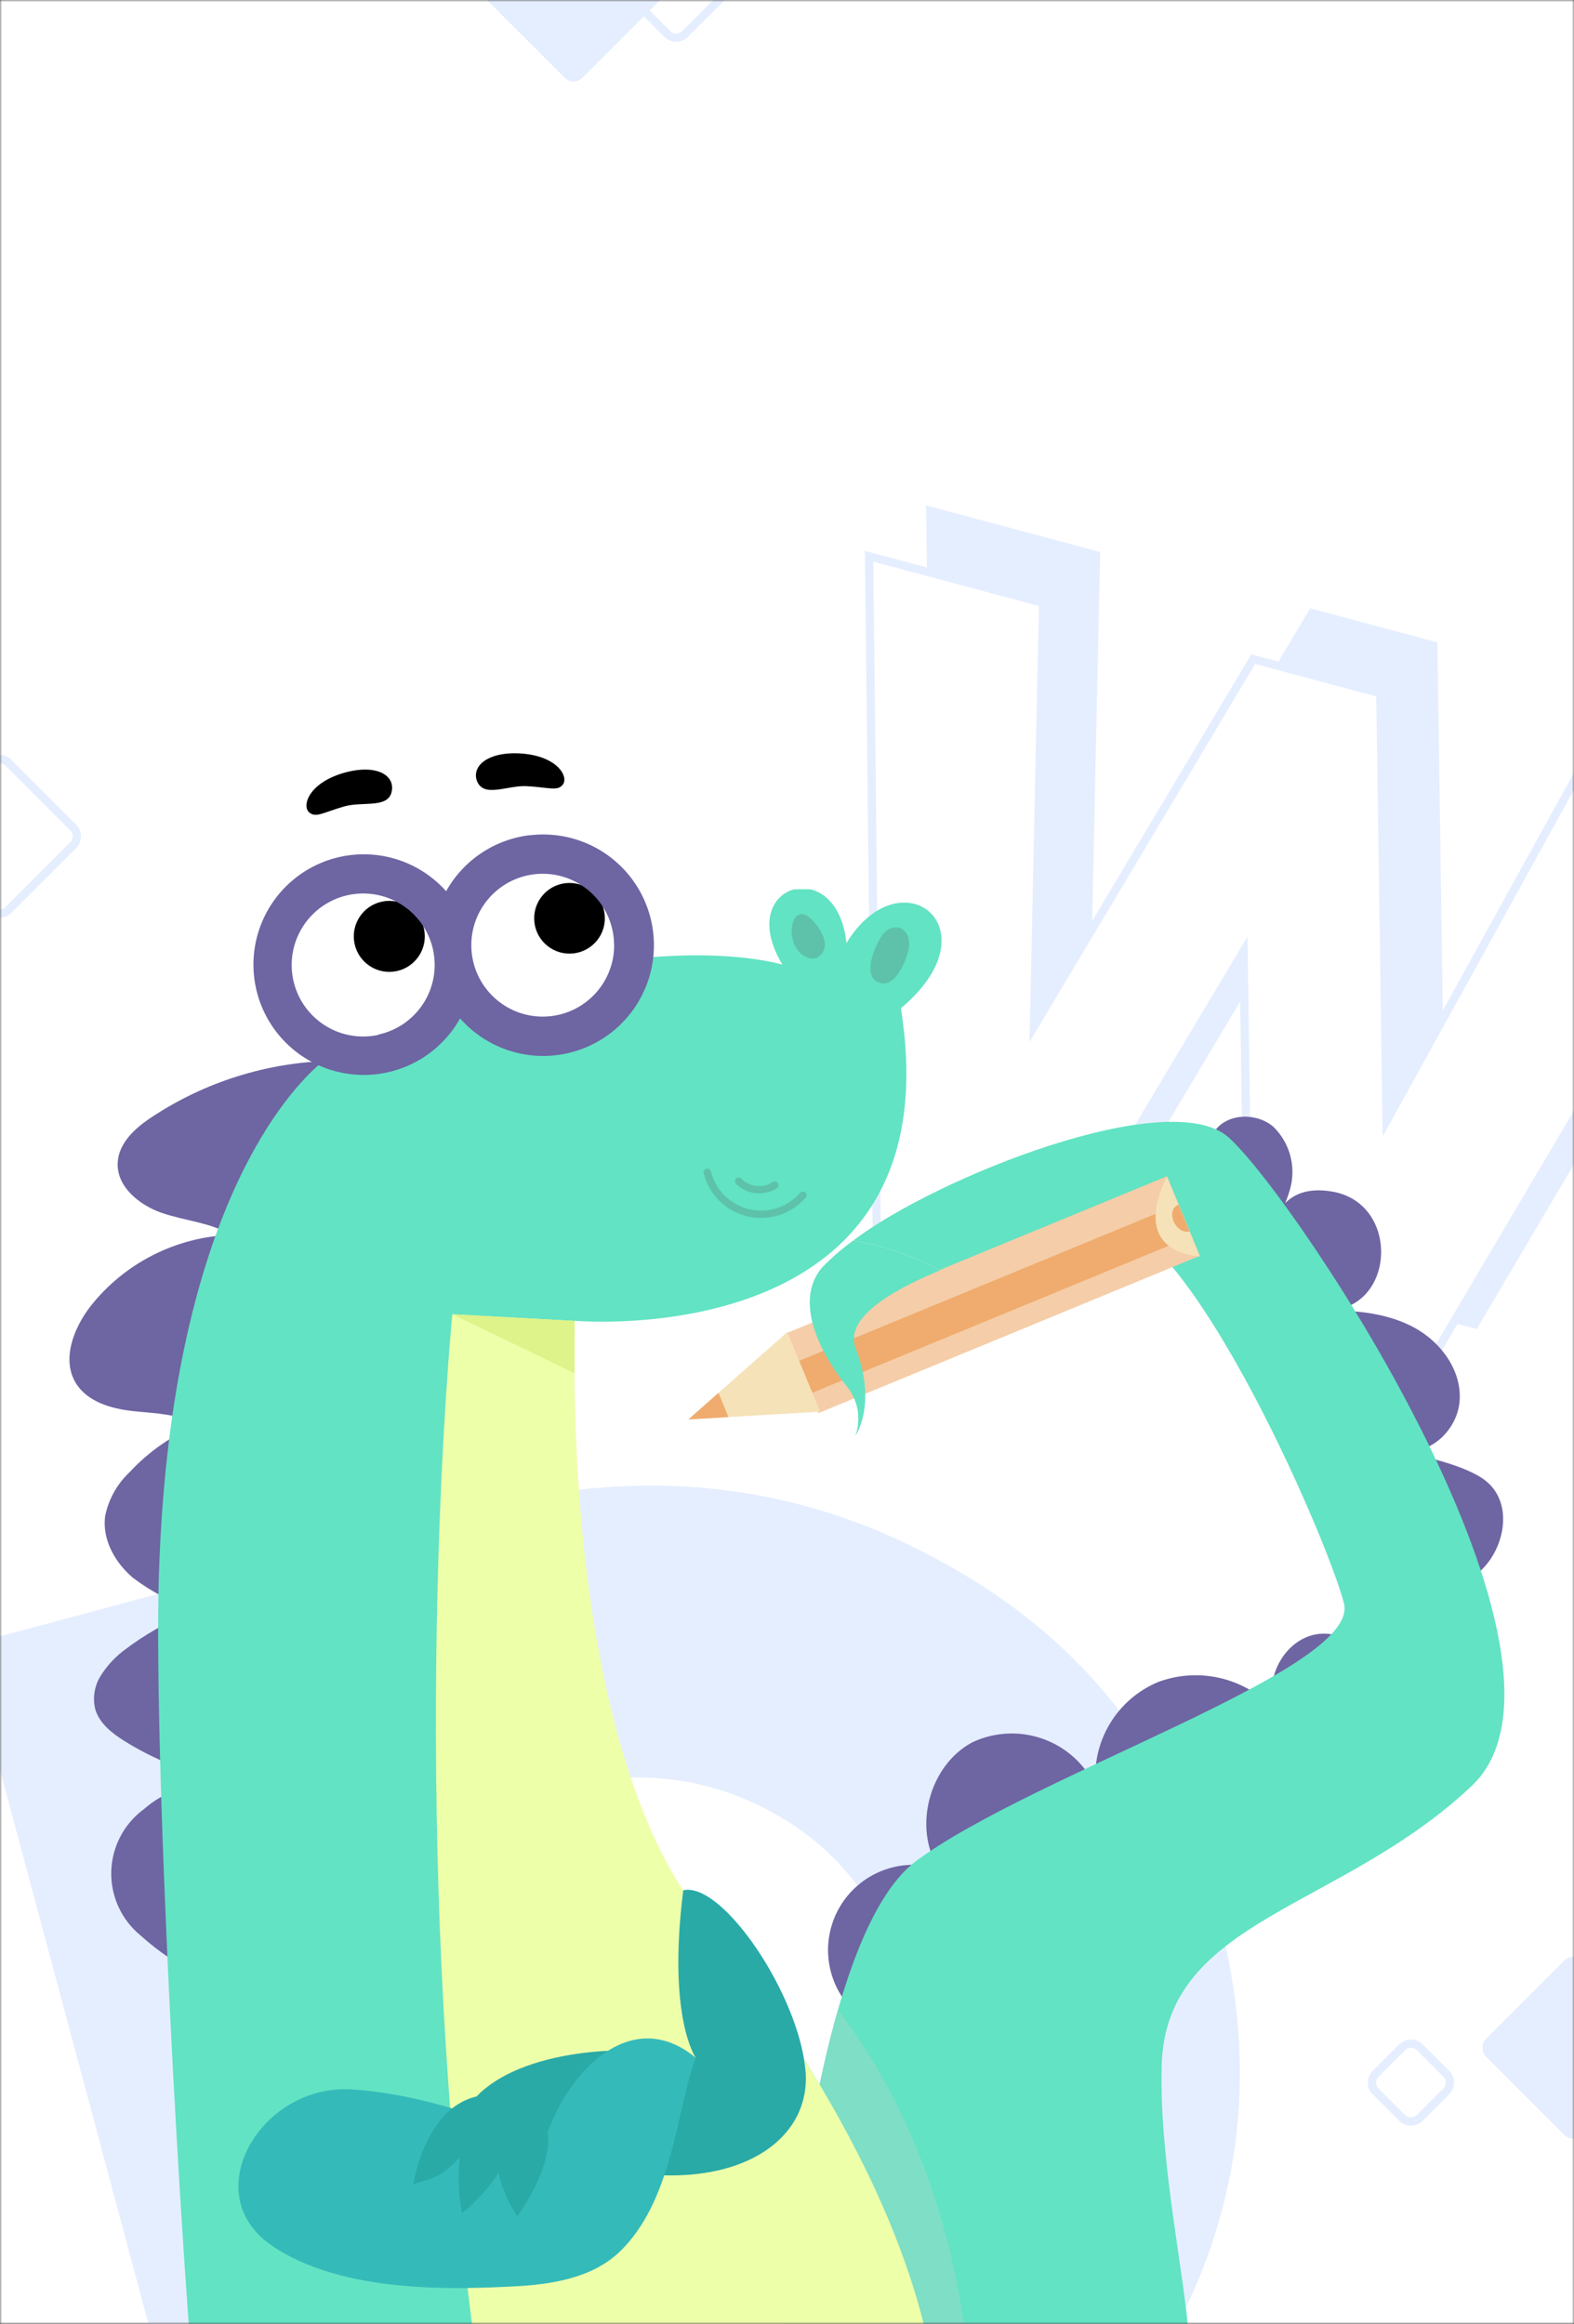 <?xml version="1.0" encoding="UTF-8"?> <svg xmlns="http://www.w3.org/2000/svg" width="380" height="561" viewBox="0 0 380 561" fill="none"><rect x="0" y="0" width="380" height="561" fill="#333333" stroke="none"/> <mask id="mask0_1452_3571" style="mask-type:alpha" maskUnits="userSpaceOnUse" x="0" y="0" width="380" height="561"> <rect width="380" height="561" fill="#E3F0FF"></rect> </mask> <g mask="url(#mask0_1452_3571)"> <rect width="380" height="561" fill="white"></rect> <path d="M225.445 285.738L223.586 122L265.602 133.258L263.403 235.51L316.325 146.849L347.021 155.074L348.523 258.318L397.962 168.724L439.76 179.924L356.499 320.854L315.354 309.829L314.001 217.352L266.59 296.763L225.445 285.738Z" fill="#E5EEFF"></path> <path d="M211.671 298.019L209.812 134.281L251.828 145.539L249.629 247.791L302.552 159.131L333.247 167.356L334.749 270.599L384.189 181.005L425.987 192.205L342.726 333.135L301.581 322.11L300.227 229.634L252.816 309.044L211.671 298.019Z" fill="white"></path> <path fill-rule="evenodd" clip-rule="evenodd" d="M208.797 132.975L252.844 144.777L250.71 244.029L302.08 157.97L334.236 166.586L335.694 266.817L383.691 179.837L427.517 191.58L343.2 334.298L300.591 322.881L299.278 233.173L253.287 310.206L210.679 298.789L208.797 132.975ZM210.827 135.589L212.662 297.25L252.345 307.883L301.175 226.095L302.569 321.34L342.25 331.973L424.455 192.831L384.685 182.174L333.804 274.382L332.258 168.126L303.023 160.293L248.548 251.554L250.811 146.303L210.827 135.589Z" fill="#E5EEFF"></path> <path d="M113.061 364.719C154.144 353.711 191.946 357.656 226.466 376.553C261.199 395.115 283.756 423.768 294.138 462.51C304.519 501.253 299.344 537.476 278.615 571.177C258.099 604.543 227.3 626.73 186.217 637.739L65.093 670.194L-8.062 397.174L113.061 364.719ZM168.137 570.264C188.82 564.722 204.006 553.964 213.695 537.991C223.314 521.758 225.337 503.24 219.763 482.439C214.19 461.637 203.214 446.742 186.837 437.754C170.389 428.505 151.824 426.652 131.141 432.194L88.217 443.695L125.212 581.765L168.137 570.264Z" fill="#E5EEFF"></path> <rect x="379.828" y="471.123" width="32.84" height="32.84" rx="3" transform="rotate(45 379.828 471.123)" fill="#E5EEFF"></rect> <path fill-rule="evenodd" clip-rule="evenodd" d="M337.804 493.514C339.366 491.952 341.899 491.952 343.461 493.514L349.87 499.923C351.432 501.485 351.432 504.018 349.87 505.58L343.461 511.988C341.899 513.55 339.366 513.55 337.804 511.988L331.396 505.58C329.834 504.018 329.834 501.485 331.396 499.923L337.804 493.514ZM342.047 494.928C341.266 494.147 340 494.147 339.219 494.928L332.81 501.337C332.029 502.118 332.029 503.384 332.81 504.165L339.219 510.574C340 511.355 341.266 511.355 342.047 510.574L348.456 504.165C349.237 503.384 349.237 502.118 348.456 501.337L342.047 494.928Z" fill="#E5EEFF"></path> <path fill-rule="evenodd" clip-rule="evenodd" d="M-2.93 183.414C-1.368 181.852 1.165 181.852 2.727 183.414L18.386 199.073C19.948 200.635 19.948 203.168 18.386 204.73L2.727 220.389C1.165 221.951 -1.368 221.951 -2.93 220.389L-18.589 204.73C-20.151 203.168 -20.151 200.635 -18.589 199.073L-2.93 183.414ZM1.313 184.829C0.532 184.048 -0.735 184.048 -1.516 184.829L-17.175 200.487C-17.956 201.268 -17.956 202.535 -17.174 203.316L-1.516 218.975C-0.735 219.756 0.532 219.756 1.313 218.975L16.971 203.316C17.753 202.535 17.753 201.268 16.971 200.487L1.313 184.829Z" fill="#E5EEFF"></path> <rect width="62.886" height="62.886" rx="3" transform="matrix(-0.707 0.707 0.707 0.707 138.469 -68)" fill="#E5EEFF"></rect> <path fill-rule="evenodd" clip-rule="evenodd" d="M166.063 -22.586C164.501 -24.148 161.968 -24.148 160.406 -22.586L147.479 -9.658C145.917 -8.096 145.917 -5.564 147.479 -4.001L160.406 8.926C161.968 10.488 164.501 10.488 166.063 8.926L178.99 -4.001C180.552 -5.564 180.552 -8.096 178.99 -9.658L166.063 -22.586ZM161.82 -21.171C162.601 -21.953 163.868 -21.953 164.649 -21.171L177.576 -8.244C178.357 -7.463 178.357 -6.197 177.576 -5.416L164.649 7.512C163.868 8.293 162.601 8.293 161.82 7.512L148.893 -5.416C148.112 -6.197 148.112 -7.463 148.893 -8.244L161.82 -21.171Z" fill="#E5EEFF"></path> <path d="M206.889 486.207C203.35 483.091 200.988 478.854 200.199 474.205C199.41 469.556 200.241 464.777 202.553 460.667C204.866 456.558 208.519 453.367 212.903 451.629C217.286 449.891 222.133 449.71 226.634 451.118C220.307 441.149 224.395 426.047 234.82 420.566C240.197 418.063 246.347 417.796 251.921 419.824C257.494 421.853 262.034 426.011 264.543 431.385C264 426.104 265.171 420.788 267.884 416.224C270.597 411.661 274.708 408.093 279.607 406.047C284.578 404.197 289.998 403.914 295.135 405.235C300.273 406.556 304.883 409.418 308.345 413.437C304.462 406.005 309.965 395.502 318.271 394.459C326.576 393.416 334.507 402.265 332.611 410.424" fill="#6E65A3"></path> <path d="M293.209 273.095C296.268 268.702 303.348 268.53 307.404 271.996C309.329 273.868 310.725 276.216 311.452 278.8C312.18 281.385 312.213 284.116 311.548 286.718C310.124 291.897 307.493 296.665 303.869 300.63" fill="#6E65A3"></path> <path d="M320.416 316.342C327.643 316.313 335.119 317.055 341.473 320.516C347.827 323.977 352.808 330.71 352.405 337.925C352.003 345.14 345.244 351.604 338.023 350.144C343.987 351.742 352.315 353.395 357.504 356.647C369.208 363.92 360.006 384.83 347.465 382.379C355.832 382.035 362.279 413.944 354.429 416.991C350.37 418.552 328.341 375.394 326.119 370.868C317.893 353.981 311.605 336.217 307.376 317.916C304.826 306.435 303.495 284.379 321.824 287.697C338.137 290.661 336.894 316.144 320.416 316.342Z" fill="#6E65A3"></path> <path d="M296.698 274.653C282.467 261.759 225.967 284.247 205.975 299.494C213.316 300.729 220.409 303.146 226.977 306.652C239.272 301.527 254.3 297.321 264.048 294.368C284.32 288.195 320.461 371.253 324.469 387.096C328.478 402.94 249.88 428.072 221.258 449.198C197.122 467.016 189.791 553.588 188.167 580.416C221.845 581.466 257.813 582.133 287.11 565.488C286.165 549.638 279.81 521.959 280.461 498.531C281.448 463.195 323.583 461.122 355.33 431.111C387.078 401.1 313.517 289.937 296.698 274.653Z" fill="#62E3C3"></path> <path d="M202.314 485.146C192.852 518.066 189.205 562.556 188.07 580.456C203.593 580.939 219.115 579.439 234.258 575.993C232.155 543.387 221.837 510.794 202.314 485.146Z" fill="#7EDEC6"></path> <path d="M48.556 477.124C43.257 474.519 38.342 471.198 33.949 467.252C31.661 465.384 29.832 463.014 28.604 460.327C27.375 457.641 26.78 454.708 26.864 451.755C26.948 448.801 27.708 445.907 29.087 443.294C30.466 440.681 32.426 438.419 34.817 436.683C39.171 432.865 44.272 431.273 49.496 428.763C42.681 426.919 36.17 424.095 30.167 420.378C27.083 418.456 23.93 416.018 22.966 412.512C22.343 409.801 22.816 406.954 24.282 404.59C25.732 402.268 27.583 400.222 29.749 398.546C35.062 394.477 40.919 391.172 47.149 388.728C41.706 386.977 36.6 384.315 32.048 380.855C27.719 377.171 24.576 371.53 25.403 365.897C26.238 361.882 28.287 358.221 31.274 355.411C35.856 350.465 41.445 346.559 47.665 343.957C43.067 341.277 37.475 341.227 32.187 340.658C26.899 340.089 21.134 338.441 18.331 333.925C14.831 328.23 17.74 320.693 21.808 315.391C25.882 310.215 31.034 305.987 36.906 303.003C42.779 300.018 49.23 298.347 55.813 298.107C50.798 295.13 44.703 294.717 39.185 292.845C33.667 290.974 28.091 286.46 28.413 280.63C28.682 275.841 32.737 272.211 36.794 269.575C49.562 261.169 64.426 256.503 79.707 256.105L48.556 477.124Z" fill="#6E65A3"></path> <path d="M167.885 460.179C167.885 460.179 126.726 426.189 138.734 318.84C138.734 318.84 230.883 327.127 217.49 243.401C240.575 224.102 217.457 206.157 204.348 227.675C203.561 219.727 199.703 215.674 195.706 214.685C194.369 214.658 193.041 214.675 191.713 214.691C186.465 216.057 182.827 222.839 188.905 232.887C188.905 232.887 148.151 220.085 79.058 255.293C78.135 256.038 77.19 256.861 76.373 257.593C67.754 265.441 41.791 295.636 38.504 376.382C36.574 417.567 43.689 548.872 48.041 589.872C66.146 616.808 95.185 629.422 121.402 626.431C147.619 623.44 187.292 583.227 219.172 578.737C221.431 578.411 223.701 578.047 225.937 577.654C223.769 556.408 212.642 516.564 167.885 460.179Z" fill="#62E3C3"></path> <path d="M143.562 523.124C136.241 527.271 129.876 532.913 124.879 539.682C119.883 546.451 116.367 554.197 114.561 562.414C117.057 563.6 119.563 564.747 122.104 565.842C152.691 578.954 186.289 583.42 219.24 578.754C207.326 551.421 179.908 502.124 143.562 523.124Z" fill="#FFC500"></path> <path d="M92.218 251.919C102.892 249.697 109.743 239.243 107.521 228.569C105.299 217.895 94.845 211.043 84.171 213.266C73.497 215.488 66.645 225.942 68.867 236.616C71.089 247.29 81.544 254.142 92.218 251.919Z" fill="white"></path> <path d="M95.767 234.432C100.397 233.449 103.354 228.897 102.371 224.266C101.387 219.636 96.836 216.679 92.205 217.663C87.574 218.646 84.618 223.197 85.601 227.828C86.584 232.459 91.136 235.416 95.767 234.432Z" fill="black"></path> <path d="M131.931 247.996C142.833 247.844 151.547 238.883 151.395 227.981C151.243 217.079 142.282 208.365 131.38 208.517C120.478 208.67 111.764 217.63 111.916 228.532C112.068 239.434 121.03 248.148 131.931 247.996Z" fill="white"></path> <path d="M137.613 230.214C142.325 230.148 146.091 226.275 146.025 221.564C145.959 216.852 142.086 213.087 137.375 213.152C132.663 213.218 128.897 217.091 128.963 221.802C129.029 226.514 132.901 230.28 137.613 230.214Z" fill="black"></path> <path d="M128.089 201.595C123.859 202.07 119.803 203.547 116.257 205.903C112.712 208.26 109.779 211.427 107.703 215.144C104.199 211.212 99.607 208.408 94.509 207.085C89.411 205.763 84.036 205.981 79.062 207.713C74.088 209.445 69.739 212.613 66.566 216.816C63.392 221.019 61.535 226.069 61.231 231.326C60.926 236.584 62.187 241.815 64.855 246.356C67.522 250.897 71.476 254.546 76.216 256.84C80.957 259.135 86.272 259.973 91.488 259.248C96.705 258.523 101.589 256.267 105.524 252.767C107.743 250.785 109.62 248.45 111.079 245.856C114.117 249.305 117.994 251.912 122.335 253.426C126.675 254.939 131.332 255.308 135.857 254.497C140.381 253.685 144.62 251.721 148.164 248.794C151.708 245.866 154.437 242.074 156.088 237.784C157.739 233.494 158.256 228.851 157.589 224.303C156.922 219.755 155.094 215.456 152.281 211.82C149.468 208.185 145.765 205.337 141.53 203.55C137.294 201.763 132.67 201.098 128.103 201.62L128.089 201.595ZM91.29 249.842C87.949 250.556 84.472 250.263 81.298 249.001C78.124 247.738 75.397 245.561 73.46 242.747C71.523 239.934 70.465 236.609 70.419 233.193C70.373 229.777 71.341 226.425 73.201 223.56C75.06 220.695 77.728 218.446 80.867 217.097C84.006 215.749 87.474 215.362 90.832 215.986C94.191 216.609 97.289 218.215 99.734 220.6C102.18 222.985 103.863 226.042 104.57 229.384C105.511 233.845 104.644 238.497 102.158 242.318C99.671 246.139 95.77 248.818 91.311 249.765L91.29 249.842ZM148.273 228.021C148.303 231.429 147.323 234.769 145.456 237.621C143.589 240.472 140.919 242.706 137.783 244.041C134.648 245.376 131.186 245.752 127.837 245.121C124.488 244.49 121.401 242.881 118.966 240.496C116.53 238.112 114.856 235.059 114.155 231.724C113.454 228.389 113.756 224.921 115.025 221.757C116.293 218.594 118.471 215.878 121.282 213.951C124.093 212.024 127.413 210.974 130.821 210.933C135.374 210.883 139.761 212.635 143.027 215.808C146.292 218.982 148.17 223.317 148.251 227.87L148.273 228.021Z" fill="#6E65A3"></path> <path d="M135.964 189.29C137.283 187.223 134.178 182.213 125.067 181.861C117.715 181.587 114.039 184.884 115.067 188.304C116.58 192.846 122.487 189.485 127.265 189.793C132.587 190.082 134.726 191.13 135.964 189.29Z" fill="black"></path> <path d="M74.562 196.044C72.831 194.319 74.762 188.734 83.574 186.42C90.691 184.562 95.008 186.98 94.642 190.585C94.183 195.385 87.693 193.357 83.076 194.685C78.011 196.141 76.179 197.574 74.562 196.044Z" fill="black"></path> <path d="M219.253 578.752C221.512 578.427 223.782 578.063 226.018 577.669C223.778 556.383 212.646 516.558 167.879 460.212C167.879 460.212 137.207 427.998 138.728 318.873L109.204 317.271C109.204 317.271 97.582 433.908 114.099 562.181L114.57 562.431C117.046 563.612 187.338 583.295 219.253 578.752Z" fill="#EEFFAA"></path> <path d="M167.945 496.754C151.332 492.902 125.624 494.971 115.044 506.12C116.587 511.25 120.348 516.436 125.505 517.88C145.55 523.37 166.879 521.73 185.848 513.239" fill="#29AAA7"></path> <path d="M194.471 499.945C192.924 481.554 174.404 454.168 164.951 456.331C161.074 487.087 167.959 496.75 167.959 496.75L142.286 522.389C174.677 531.048 196.023 518.316 194.471 499.945Z" fill="#29AAA7"></path> <path d="M194.226 287.746L194.441 287.851C194.531 287.927 194.604 288.021 194.656 288.126C194.709 288.232 194.739 288.347 194.746 288.464C194.754 288.581 194.737 288.699 194.698 288.81C194.659 288.921 194.599 289.023 194.519 289.11C192.807 291.081 190.587 292.545 188.101 293.342C185.614 294.14 182.957 294.242 180.417 293.635C177.878 293.029 175.553 291.738 173.695 289.903C171.838 288.068 170.518 285.759 169.881 283.227C169.826 282.994 169.866 282.748 169.99 282.542C170.114 282.337 170.314 282.189 170.547 282.129C170.777 282.074 171.02 282.112 171.222 282.235C171.424 282.358 171.57 282.556 171.627 282.786C172.181 285.003 173.332 287.025 174.955 288.633C176.579 290.241 178.612 291.372 180.834 291.905C183.056 292.437 185.382 292.349 187.558 291.651C189.733 290.953 191.676 289.672 193.174 287.947C193.302 287.802 193.475 287.704 193.666 287.668C193.856 287.632 194.053 287.659 194.226 287.746Z" fill="#5DC2A9"></path> <path d="M167.953 496.751C152.159 483.666 136.44 500.719 131.587 516.671C117.093 511.318 102.406 505.914 87.025 504.565C86.327 504.502 85.626 504.448 84.924 504.404C63.051 503.026 47.419 529.457 65.422 541.956C82.468 553.789 109.92 552.643 123.698 551.978C132.857 551.536 142.643 550.062 149.364 543.816C162.498 531.47 163.298 509.26 167.953 496.751Z" fill="#35BABA"></path> <path d="M123.73 506.455C103.619 501.067 99.794 527.306 99.794 527.306C105.613 525.431 106.26 525.563 110.977 520.931C110.513 525.39 110.7 529.893 111.532 534.298C114.959 531.539 117.932 528.259 120.342 524.579C121.231 528.311 122.765 531.858 124.877 535.061C124.877 535.061 142.451 511.472 123.73 506.455Z" fill="#29AAA7"></path> <path d="M138.724 318.876L109.22 317.279L138.711 331.511L138.724 318.876Z" fill="#DEF389"></path> <path d="M212.078 227.225C212.549 226.228 213.23 225.345 214.075 224.636C214.505 224.292 215.008 224.052 215.545 223.934C216.083 223.816 216.64 223.824 217.174 223.956C217.71 224.163 218.186 224.5 218.56 224.936C218.935 225.372 219.195 225.894 219.318 226.455C219.558 227.581 219.515 228.749 219.193 229.855C218.474 232.538 215.842 238.886 211.956 237.1C208.479 235.486 210.845 229.666 212.078 227.225Z" fill="#5DC2A9"></path> <path d="M196.169 222.196C197.916 224.091 200.249 227.426 198.533 230.049C197.379 231.808 195.568 231.695 193.876 230.6C189 227.411 191.138 216.731 196.169 222.196Z" fill="#5DC2A9"></path> <path d="M187.44 285.304C187.58 285.371 187.698 285.475 187.784 285.604C187.853 285.699 187.902 285.808 187.928 285.923C187.954 286.038 187.956 286.158 187.935 286.274C187.914 286.39 187.87 286.501 187.805 286.599C187.74 286.698 187.656 286.783 187.558 286.848C186.029 287.811 184.22 288.228 182.424 288.031C180.629 287.834 178.952 287.035 177.669 285.763C177.52 285.587 177.444 285.361 177.456 285.13C177.469 284.9 177.569 284.683 177.737 284.525C177.905 284.367 178.128 284.279 178.359 284.28C178.589 284.282 178.811 284.372 178.977 284.532C179.948 285.525 181.233 286.151 182.614 286.302C183.995 286.453 185.385 286.12 186.548 285.359C186.679 285.275 186.831 285.225 186.987 285.216C187.143 285.206 187.299 285.236 187.44 285.304Z" fill="#5DC2A9"></path> <path d="M281.759 283.946L189.602 321.949L197.524 341.16L289.681 303.157L281.759 283.946Z" fill="#F5CDA8"></path> <path d="M279.507 292.821L192.836 328.562L196.012 336.265L282.684 300.524L279.507 292.821Z" fill="#EFAC6E"></path> <path d="M289.67 303.336L281.744 284.126C281.744 284.126 271.793 301.421 289.67 303.336Z" fill="#F5E2B8"></path> <path d="M198 340.792L166.203 342.656L190.074 321.581L198 340.792Z" fill="#F5E2B8"></path> <path d="M175.869 342.102L173.462 336.265L166.205 342.657L175.869 342.102Z" fill="#EFAC6E"></path> <path d="M287.195 297.304C283.665 297.972 281.252 292.154 284.513 290.793L287.195 297.304Z" fill="#EFAC6E"></path> <path d="M205.971 299.497C203.282 301.435 200.768 303.607 198.461 305.987C190.92 314.909 199.566 328.728 204.349 334.581C205.73 336.227 206.655 338.207 207.032 340.322C207.408 342.438 207.224 344.615 206.497 346.637C206.497 346.637 211.824 339.107 206.59 325.521C203.896 318.593 213.893 312.087 226.973 306.656C220.406 303.15 213.313 300.732 205.971 299.497Z" fill="#62E3C3"></path> </g> </svg> 